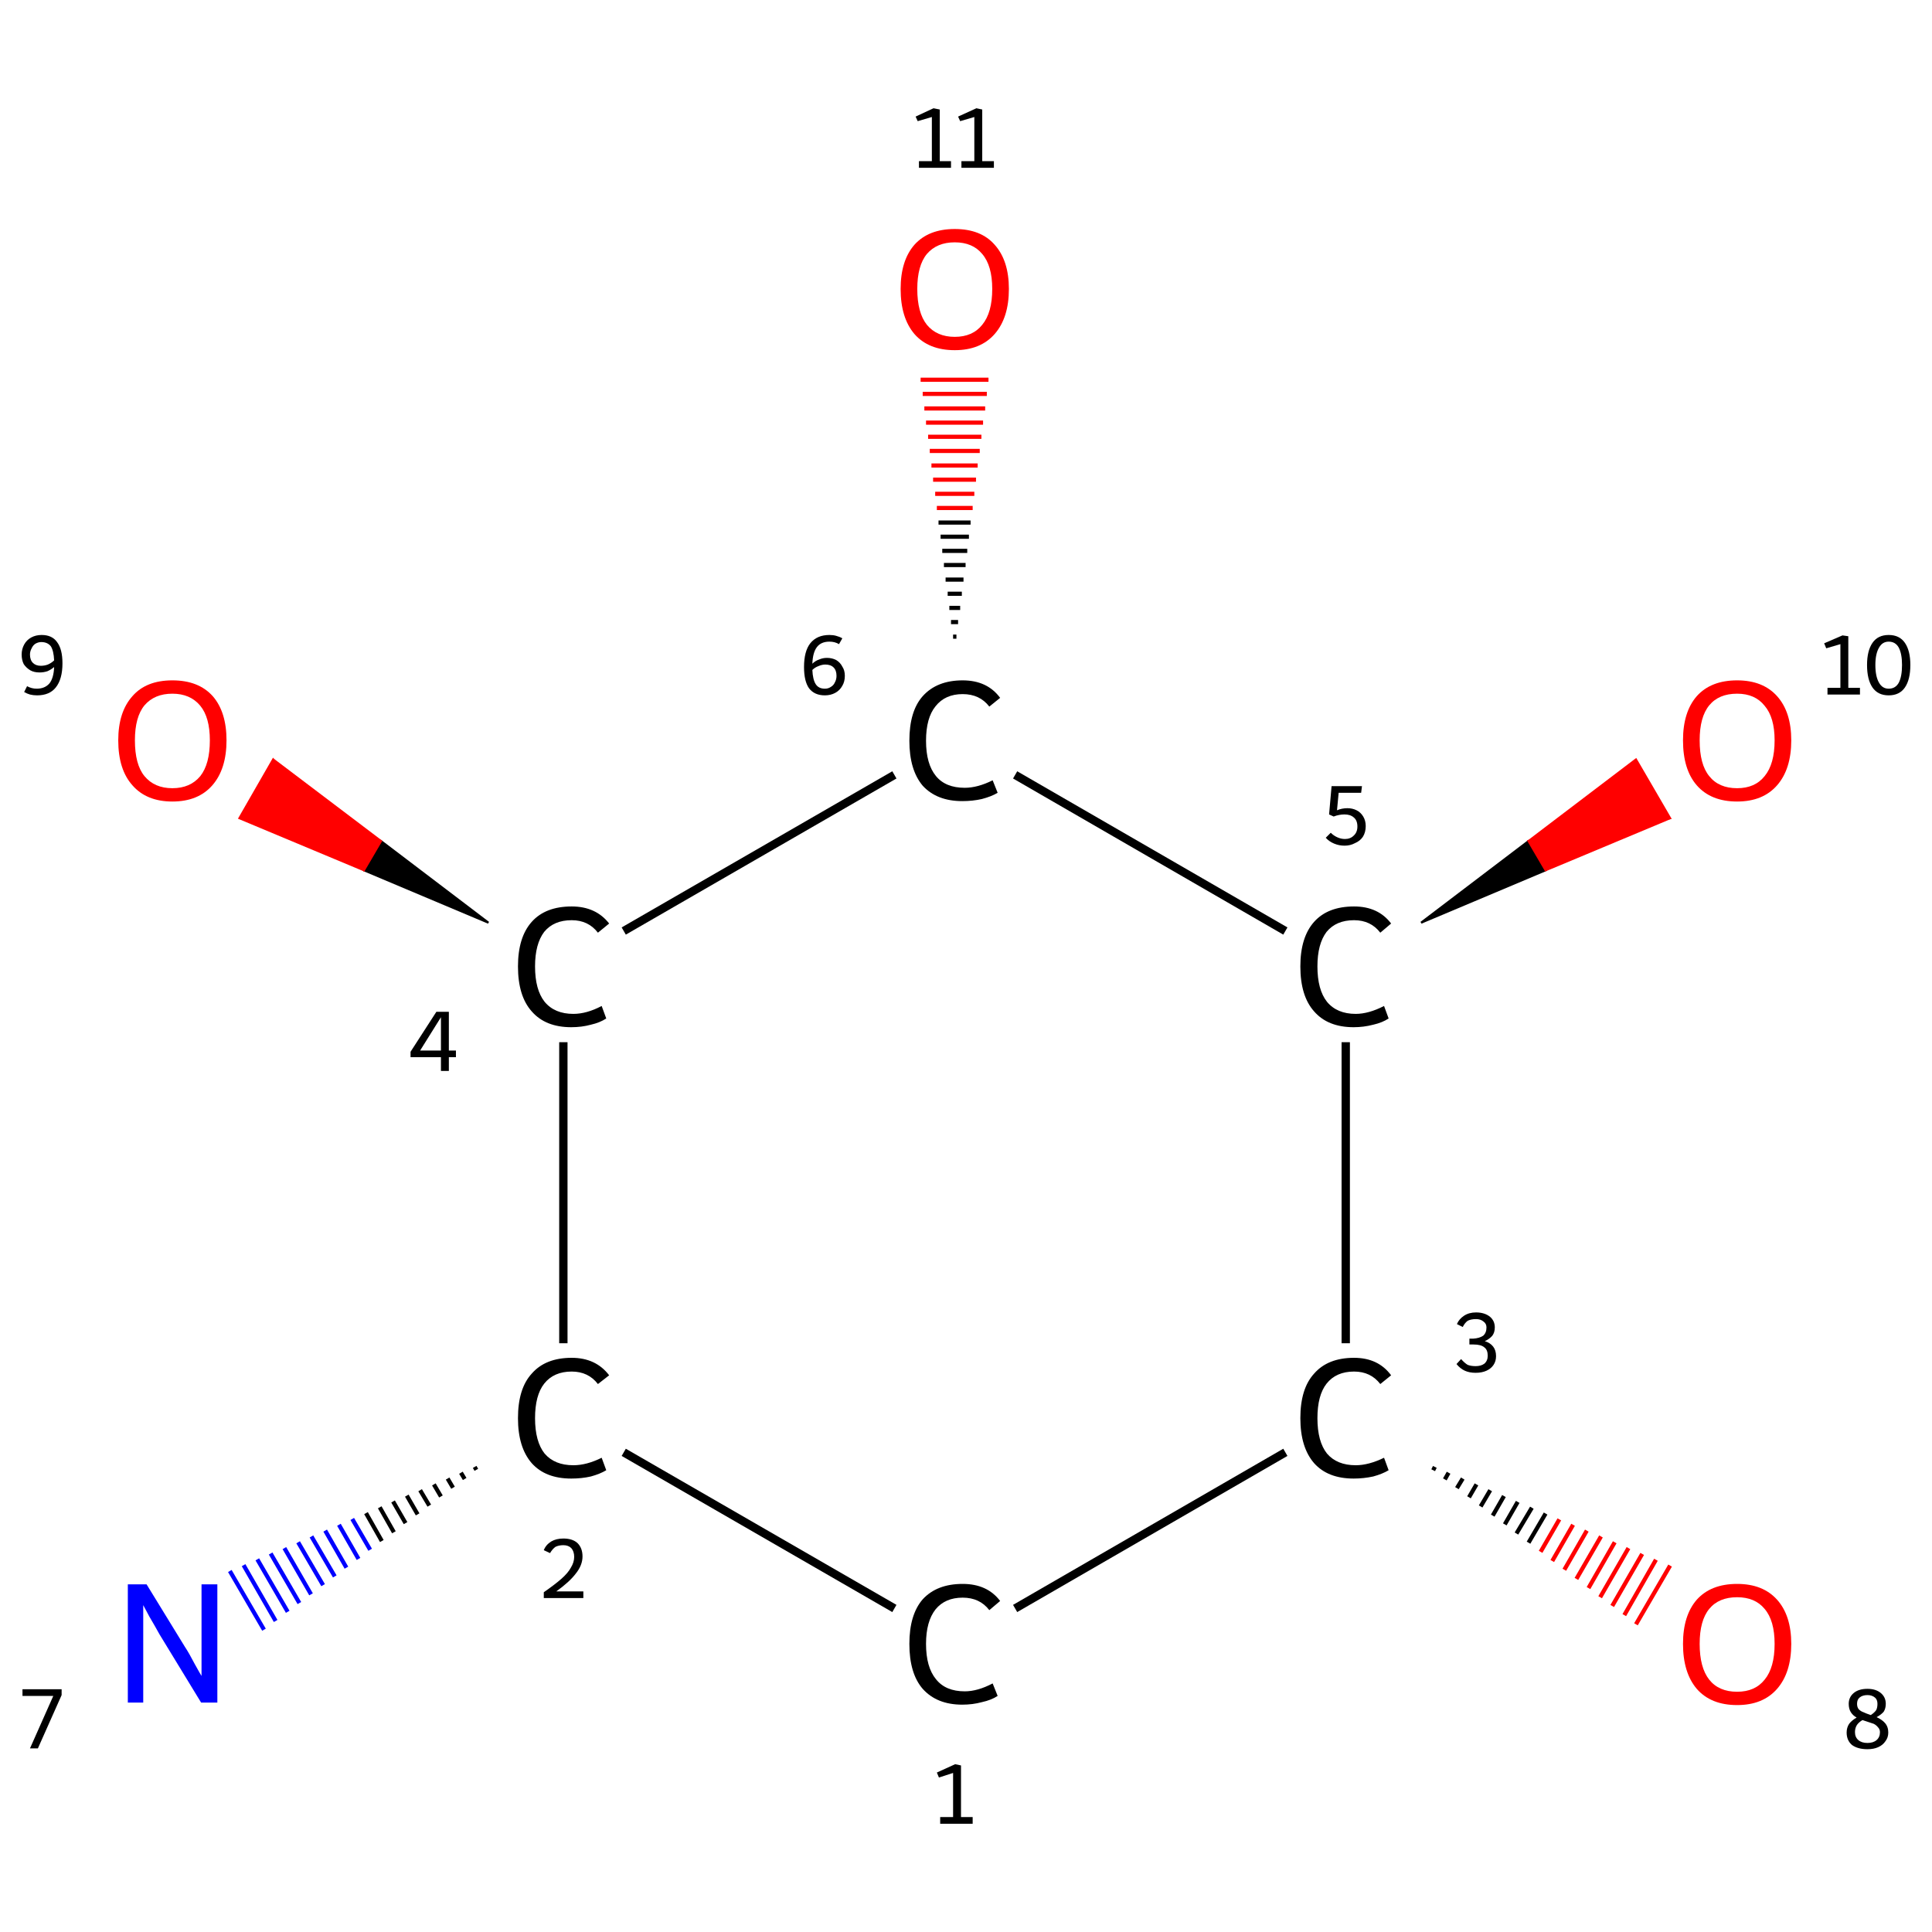 <?xml version='1.0' encoding='iso-8859-1'?>
<svg version='1.1' baseProfile='full'
              xmlns='http://www.w3.org/2000/svg'
                      xmlns:rdkit='http://www.rdkit.org/xml'
                      xmlns:xlink='http://www.w3.org/1999/xlink'
                  xml:space='preserve'
width='464px' height='464px' viewBox='0 0 464 464'>
<!-- END OF HEADER -->
<rect style='opacity:1.0;fill:#FFFFFF;stroke:none' width='464.0' height='464.0' x='0.0' y='0.0'> </rect>
<path class='bond-0 atom-0 atom-1' d='M 214.8,386.3 L 149.8,348.8' style='fill:none;fill-rule:evenodd;stroke:#000000;stroke-width:2.0px;stroke-linecap:butt;stroke-linejoin:miter;stroke-opacity:1' />
<path class='bond-1 atom-1 atom-2' d='M 114.4,353.0 L 114.0,352.3' style='fill:none;fill-rule:evenodd;stroke:#000000;stroke-width:1.0px;stroke-linecap:butt;stroke-linejoin:miter;stroke-opacity:1' />
<path class='bond-1 atom-1 atom-2' d='M 111.6,355.2 L 110.7,353.7' style='fill:none;fill-rule:evenodd;stroke:#000000;stroke-width:1.0px;stroke-linecap:butt;stroke-linejoin:miter;stroke-opacity:1' />
<path class='bond-1 atom-1 atom-2' d='M 108.8,357.3 L 107.5,355.1' style='fill:none;fill-rule:evenodd;stroke:#000000;stroke-width:1.0px;stroke-linecap:butt;stroke-linejoin:miter;stroke-opacity:1' />
<path class='bond-1 atom-1 atom-2' d='M 105.9,359.4 L 104.2,356.5' style='fill:none;fill-rule:evenodd;stroke:#000000;stroke-width:1.0px;stroke-linecap:butt;stroke-linejoin:miter;stroke-opacity:1' />
<path class='bond-1 atom-1 atom-2' d='M 103.1,361.6 L 100.9,357.9' style='fill:none;fill-rule:evenodd;stroke:#000000;stroke-width:1.0px;stroke-linecap:butt;stroke-linejoin:miter;stroke-opacity:1' />
<path class='bond-1 atom-1 atom-2' d='M 100.3,363.7 L 97.7,359.2' style='fill:none;fill-rule:evenodd;stroke:#000000;stroke-width:1.0px;stroke-linecap:butt;stroke-linejoin:miter;stroke-opacity:1' />
<path class='bond-1 atom-1 atom-2' d='M 97.4,365.8 L 94.4,360.6' style='fill:none;fill-rule:evenodd;stroke:#000000;stroke-width:1.0px;stroke-linecap:butt;stroke-linejoin:miter;stroke-opacity:1' />
<path class='bond-1 atom-1 atom-2' d='M 94.6,368.0 L 91.2,362.0' style='fill:none;fill-rule:evenodd;stroke:#000000;stroke-width:1.0px;stroke-linecap:butt;stroke-linejoin:miter;stroke-opacity:1' />
<path class='bond-1 atom-1 atom-2' d='M 91.7,370.1 L 87.9,363.4' style='fill:none;fill-rule:evenodd;stroke:#000000;stroke-width:1.0px;stroke-linecap:butt;stroke-linejoin:miter;stroke-opacity:1' />
<path class='bond-1 atom-1 atom-2' d='M 88.9,372.2 L 84.6,364.8' style='fill:none;fill-rule:evenodd;stroke:#0000FF;stroke-width:1.0px;stroke-linecap:butt;stroke-linejoin:miter;stroke-opacity:1' />
<path class='bond-1 atom-1 atom-2' d='M 86.1,374.4 L 81.4,366.2' style='fill:none;fill-rule:evenodd;stroke:#0000FF;stroke-width:1.0px;stroke-linecap:butt;stroke-linejoin:miter;stroke-opacity:1' />
<path class='bond-1 atom-1 atom-2' d='M 83.2,376.5 L 78.1,367.6' style='fill:none;fill-rule:evenodd;stroke:#0000FF;stroke-width:1.0px;stroke-linecap:butt;stroke-linejoin:miter;stroke-opacity:1' />
<path class='bond-1 atom-1 atom-2' d='M 80.4,378.6 L 74.8,369.0' style='fill:none;fill-rule:evenodd;stroke:#0000FF;stroke-width:1.0px;stroke-linecap:butt;stroke-linejoin:miter;stroke-opacity:1' />
<path class='bond-1 atom-1 atom-2' d='M 77.6,380.7 L 71.6,370.4' style='fill:none;fill-rule:evenodd;stroke:#0000FF;stroke-width:1.0px;stroke-linecap:butt;stroke-linejoin:miter;stroke-opacity:1' />
<path class='bond-1 atom-1 atom-2' d='M 74.7,382.9 L 68.3,371.8' style='fill:none;fill-rule:evenodd;stroke:#0000FF;stroke-width:1.0px;stroke-linecap:butt;stroke-linejoin:miter;stroke-opacity:1' />
<path class='bond-1 atom-1 atom-2' d='M 71.9,385.0 L 65.0,373.1' style='fill:none;fill-rule:evenodd;stroke:#0000FF;stroke-width:1.0px;stroke-linecap:butt;stroke-linejoin:miter;stroke-opacity:1' />
<path class='bond-1 atom-1 atom-2' d='M 69.1,387.1 L 61.8,374.5' style='fill:none;fill-rule:evenodd;stroke:#0000FF;stroke-width:1.0px;stroke-linecap:butt;stroke-linejoin:miter;stroke-opacity:1' />
<path class='bond-1 atom-1 atom-2' d='M 66.2,389.3 L 58.5,375.9' style='fill:none;fill-rule:evenodd;stroke:#0000FF;stroke-width:1.0px;stroke-linecap:butt;stroke-linejoin:miter;stroke-opacity:1' />
<path class='bond-1 atom-1 atom-2' d='M 63.4,391.4 L 55.2,377.3' style='fill:none;fill-rule:evenodd;stroke:#0000FF;stroke-width:1.0px;stroke-linecap:butt;stroke-linejoin:miter;stroke-opacity:1' />
<path class='bond-2 atom-1 atom-3' d='M 135.3,322.6 L 135.3,250.3' style='fill:none;fill-rule:evenodd;stroke:#000000;stroke-width:2.0px;stroke-linecap:butt;stroke-linejoin:miter;stroke-opacity:1' />
<path class='bond-3 atom-3 atom-4' d='M 117.3,221.6 L 87.4,209.0 L 91.5,202.0 Z' style='fill:#000000;fill-rule:evenodd;fill-opacity:1;stroke:#000000;stroke-width:0.5px;stroke-linecap:butt;stroke-linejoin:miter;stroke-opacity:1;' />
<path class='bond-3 atom-3 atom-4' d='M 87.4,209.0 L 65.6,182.4 L 57.5,196.5 Z' style='fill:#FF0000;fill-rule:evenodd;fill-opacity:1;stroke:#FF0000;stroke-width:0.5px;stroke-linecap:butt;stroke-linejoin:miter;stroke-opacity:1;' />
<path class='bond-3 atom-3 atom-4' d='M 87.4,209.0 L 91.5,202.0 L 65.6,182.4 Z' style='fill:#FF0000;fill-rule:evenodd;fill-opacity:1;stroke:#FF0000;stroke-width:0.5px;stroke-linecap:butt;stroke-linejoin:miter;stroke-opacity:1;' />
<path class='bond-4 atom-3 atom-5' d='M 149.8,223.6 L 214.8,186.1' style='fill:none;fill-rule:evenodd;stroke:#000000;stroke-width:2.0px;stroke-linecap:butt;stroke-linejoin:miter;stroke-opacity:1' />
<path class='bond-5 atom-5 atom-6' d='M 228.9,152.9 L 229.7,152.9' style='fill:none;fill-rule:evenodd;stroke:#000000;stroke-width:1.0px;stroke-linecap:butt;stroke-linejoin:miter;stroke-opacity:1' />
<path class='bond-5 atom-5 atom-6' d='M 228.4,149.4 L 230.1,149.4' style='fill:none;fill-rule:evenodd;stroke:#000000;stroke-width:1.0px;stroke-linecap:butt;stroke-linejoin:miter;stroke-opacity:1' />
<path class='bond-5 atom-5 atom-6' d='M 228.0,146.0 L 230.6,146.0' style='fill:none;fill-rule:evenodd;stroke:#000000;stroke-width:1.0px;stroke-linecap:butt;stroke-linejoin:miter;stroke-opacity:1' />
<path class='bond-5 atom-5 atom-6' d='M 227.6,142.6 L 231.0,142.6' style='fill:none;fill-rule:evenodd;stroke:#000000;stroke-width:1.0px;stroke-linecap:butt;stroke-linejoin:miter;stroke-opacity:1' />
<path class='bond-5 atom-5 atom-6' d='M 227.1,139.2 L 231.4,139.2' style='fill:none;fill-rule:evenodd;stroke:#000000;stroke-width:1.0px;stroke-linecap:butt;stroke-linejoin:miter;stroke-opacity:1' />
<path class='bond-5 atom-5 atom-6' d='M 226.7,135.7 L 231.9,135.7' style='fill:none;fill-rule:evenodd;stroke:#000000;stroke-width:1.0px;stroke-linecap:butt;stroke-linejoin:miter;stroke-opacity:1' />
<path class='bond-5 atom-5 atom-6' d='M 226.3,132.3 L 232.3,132.3' style='fill:none;fill-rule:evenodd;stroke:#000000;stroke-width:1.0px;stroke-linecap:butt;stroke-linejoin:miter;stroke-opacity:1' />
<path class='bond-5 atom-5 atom-6' d='M 225.9,128.9 L 232.7,128.9' style='fill:none;fill-rule:evenodd;stroke:#000000;stroke-width:1.0px;stroke-linecap:butt;stroke-linejoin:miter;stroke-opacity:1' />
<path class='bond-5 atom-5 atom-6' d='M 225.4,125.5 L 233.1,125.5' style='fill:none;fill-rule:evenodd;stroke:#000000;stroke-width:1.0px;stroke-linecap:butt;stroke-linejoin:miter;stroke-opacity:1' />
<path class='bond-5 atom-5 atom-6' d='M 225.0,122.0 L 233.6,122.0' style='fill:none;fill-rule:evenodd;stroke:#FF0000;stroke-width:1.0px;stroke-linecap:butt;stroke-linejoin:miter;stroke-opacity:1' />
<path class='bond-5 atom-5 atom-6' d='M 224.6,118.6 L 234.0,118.6' style='fill:none;fill-rule:evenodd;stroke:#FF0000;stroke-width:1.0px;stroke-linecap:butt;stroke-linejoin:miter;stroke-opacity:1' />
<path class='bond-5 atom-5 atom-6' d='M 224.1,115.2 L 234.4,115.2' style='fill:none;fill-rule:evenodd;stroke:#FF0000;stroke-width:1.0px;stroke-linecap:butt;stroke-linejoin:miter;stroke-opacity:1' />
<path class='bond-5 atom-5 atom-6' d='M 223.7,111.8 L 234.8,111.8' style='fill:none;fill-rule:evenodd;stroke:#FF0000;stroke-width:1.0px;stroke-linecap:butt;stroke-linejoin:miter;stroke-opacity:1' />
<path class='bond-5 atom-5 atom-6' d='M 223.3,108.3 L 235.3,108.3' style='fill:none;fill-rule:evenodd;stroke:#FF0000;stroke-width:1.0px;stroke-linecap:butt;stroke-linejoin:miter;stroke-opacity:1' />
<path class='bond-5 atom-5 atom-6' d='M 222.9,104.9 L 235.7,104.9' style='fill:none;fill-rule:evenodd;stroke:#FF0000;stroke-width:1.0px;stroke-linecap:butt;stroke-linejoin:miter;stroke-opacity:1' />
<path class='bond-5 atom-5 atom-6' d='M 222.4,101.5 L 236.1,101.5' style='fill:none;fill-rule:evenodd;stroke:#FF0000;stroke-width:1.0px;stroke-linecap:butt;stroke-linejoin:miter;stroke-opacity:1' />
<path class='bond-5 atom-5 atom-6' d='M 222.0,98.1 L 236.6,98.1' style='fill:none;fill-rule:evenodd;stroke:#FF0000;stroke-width:1.0px;stroke-linecap:butt;stroke-linejoin:miter;stroke-opacity:1' />
<path class='bond-5 atom-5 atom-6' d='M 221.6,94.6 L 237.0,94.6' style='fill:none;fill-rule:evenodd;stroke:#FF0000;stroke-width:1.0px;stroke-linecap:butt;stroke-linejoin:miter;stroke-opacity:1' />
<path class='bond-5 atom-5 atom-6' d='M 221.1,91.2 L 237.4,91.2' style='fill:none;fill-rule:evenodd;stroke:#FF0000;stroke-width:1.0px;stroke-linecap:butt;stroke-linejoin:miter;stroke-opacity:1' />
<path class='bond-6 atom-5 atom-7' d='M 243.8,186.1 L 308.7,223.6' style='fill:none;fill-rule:evenodd;stroke:#000000;stroke-width:2.0px;stroke-linecap:butt;stroke-linejoin:miter;stroke-opacity:1' />
<path class='bond-7 atom-7 atom-8' d='M 341.3,221.6 L 367.1,202.0 L 371.2,209.0 Z' style='fill:#000000;fill-rule:evenodd;fill-opacity:1;stroke:#000000;stroke-width:0.5px;stroke-linecap:butt;stroke-linejoin:miter;stroke-opacity:1;' />
<path class='bond-7 atom-7 atom-8' d='M 367.1,202.0 L 401.1,196.5 L 392.9,182.4 Z' style='fill:#FF0000;fill-rule:evenodd;fill-opacity:1;stroke:#FF0000;stroke-width:0.5px;stroke-linecap:butt;stroke-linejoin:miter;stroke-opacity:1;' />
<path class='bond-7 atom-7 atom-8' d='M 367.1,202.0 L 371.2,209.0 L 401.1,196.5 Z' style='fill:#FF0000;fill-rule:evenodd;fill-opacity:1;stroke:#FF0000;stroke-width:0.5px;stroke-linecap:butt;stroke-linejoin:miter;stroke-opacity:1;' />
<path class='bond-8 atom-7 atom-9' d='M 323.2,250.3 L 323.2,322.6' style='fill:none;fill-rule:evenodd;stroke:#000000;stroke-width:2.0px;stroke-linecap:butt;stroke-linejoin:miter;stroke-opacity:1' />
<path class='bond-9 atom-9 atom-10' d='M 344.6,352.3 L 344.2,353.1' style='fill:none;fill-rule:evenodd;stroke:#000000;stroke-width:1.0px;stroke-linecap:butt;stroke-linejoin:miter;stroke-opacity:1' />
<path class='bond-9 atom-9 atom-10' d='M 347.9,353.7 L 347.0,355.3' style='fill:none;fill-rule:evenodd;stroke:#000000;stroke-width:1.0px;stroke-linecap:butt;stroke-linejoin:miter;stroke-opacity:1' />
<path class='bond-9 atom-9 atom-10' d='M 351.3,355.1 L 349.9,357.4' style='fill:none;fill-rule:evenodd;stroke:#000000;stroke-width:1.0px;stroke-linecap:butt;stroke-linejoin:miter;stroke-opacity:1' />
<path class='bond-9 atom-9 atom-10' d='M 354.6,356.5 L 352.8,359.6' style='fill:none;fill-rule:evenodd;stroke:#000000;stroke-width:1.0px;stroke-linecap:butt;stroke-linejoin:miter;stroke-opacity:1' />
<path class='bond-9 atom-9 atom-10' d='M 357.9,357.9 L 355.6,361.8' style='fill:none;fill-rule:evenodd;stroke:#000000;stroke-width:1.0px;stroke-linecap:butt;stroke-linejoin:miter;stroke-opacity:1' />
<path class='bond-9 atom-9 atom-10' d='M 361.2,359.3 L 358.5,364.0' style='fill:none;fill-rule:evenodd;stroke:#000000;stroke-width:1.0px;stroke-linecap:butt;stroke-linejoin:miter;stroke-opacity:1' />
<path class='bond-9 atom-9 atom-10' d='M 364.5,360.7 L 361.4,366.1' style='fill:none;fill-rule:evenodd;stroke:#000000;stroke-width:1.0px;stroke-linecap:butt;stroke-linejoin:miter;stroke-opacity:1' />
<path class='bond-9 atom-9 atom-10' d='M 367.9,362.1 L 364.2,368.3' style='fill:none;fill-rule:evenodd;stroke:#000000;stroke-width:1.0px;stroke-linecap:butt;stroke-linejoin:miter;stroke-opacity:1' />
<path class='bond-9 atom-9 atom-10' d='M 371.2,363.5 L 367.1,370.5' style='fill:none;fill-rule:evenodd;stroke:#000000;stroke-width:1.0px;stroke-linecap:butt;stroke-linejoin:miter;stroke-opacity:1' />
<path class='bond-9 atom-9 atom-10' d='M 374.5,364.9 L 370.0,372.7' style='fill:none;fill-rule:evenodd;stroke:#FF0000;stroke-width:1.0px;stroke-linecap:butt;stroke-linejoin:miter;stroke-opacity:1' />
<path class='bond-9 atom-9 atom-10' d='M 377.8,366.2 L 372.8,374.9' style='fill:none;fill-rule:evenodd;stroke:#FF0000;stroke-width:1.0px;stroke-linecap:butt;stroke-linejoin:miter;stroke-opacity:1' />
<path class='bond-9 atom-9 atom-10' d='M 381.1,367.6 L 375.7,377.0' style='fill:none;fill-rule:evenodd;stroke:#FF0000;stroke-width:1.0px;stroke-linecap:butt;stroke-linejoin:miter;stroke-opacity:1' />
<path class='bond-9 atom-9 atom-10' d='M 384.5,369.0 L 378.6,379.2' style='fill:none;fill-rule:evenodd;stroke:#FF0000;stroke-width:1.0px;stroke-linecap:butt;stroke-linejoin:miter;stroke-opacity:1' />
<path class='bond-9 atom-9 atom-10' d='M 387.8,370.4 L 381.5,381.4' style='fill:none;fill-rule:evenodd;stroke:#FF0000;stroke-width:1.0px;stroke-linecap:butt;stroke-linejoin:miter;stroke-opacity:1' />
<path class='bond-9 atom-9 atom-10' d='M 391.1,371.8 L 384.3,383.6' style='fill:none;fill-rule:evenodd;stroke:#FF0000;stroke-width:1.0px;stroke-linecap:butt;stroke-linejoin:miter;stroke-opacity:1' />
<path class='bond-9 atom-9 atom-10' d='M 394.4,373.2 L 387.2,385.7' style='fill:none;fill-rule:evenodd;stroke:#FF0000;stroke-width:1.0px;stroke-linecap:butt;stroke-linejoin:miter;stroke-opacity:1' />
<path class='bond-9 atom-9 atom-10' d='M 397.7,374.6 L 390.1,387.9' style='fill:none;fill-rule:evenodd;stroke:#FF0000;stroke-width:1.0px;stroke-linecap:butt;stroke-linejoin:miter;stroke-opacity:1' />
<path class='bond-9 atom-9 atom-10' d='M 401.1,376.0 L 392.9,390.1' style='fill:none;fill-rule:evenodd;stroke:#FF0000;stroke-width:1.0px;stroke-linecap:butt;stroke-linejoin:miter;stroke-opacity:1' />
<path class='bond-10 atom-9 atom-0' d='M 308.7,348.8 L 243.8,386.3' style='fill:none;fill-rule:evenodd;stroke:#000000;stroke-width:2.0px;stroke-linecap:butt;stroke-linejoin:miter;stroke-opacity:1' />
<path class='atom-0' d='M 218.4 394.8
Q 218.4 387.8, 221.6 384.1
Q 225.0 380.4, 231.2 380.4
Q 237.1 380.4, 240.2 384.5
L 237.6 386.7
Q 235.3 383.7, 231.2 383.7
Q 227.0 383.7, 224.7 386.5
Q 222.4 389.4, 222.4 394.8
Q 222.4 400.4, 224.8 403.3
Q 227.1 406.2, 231.7 406.2
Q 234.8 406.2, 238.4 404.3
L 239.6 407.3
Q 238.1 408.3, 235.8 408.8
Q 233.6 409.4, 231.1 409.4
Q 225.0 409.4, 221.6 405.6
Q 218.4 401.9, 218.4 394.8
' fill='#000000'/>
<path class='atom-1' d='M 124.4 340.6
Q 124.4 333.5, 127.7 329.9
Q 131.0 326.1, 137.3 326.1
Q 143.1 326.1, 146.3 330.3
L 143.6 332.4
Q 141.3 329.4, 137.3 329.4
Q 133.0 329.4, 130.7 332.3
Q 128.5 335.1, 128.5 340.6
Q 128.5 346.2, 130.8 349.1
Q 133.2 351.9, 137.7 351.9
Q 140.9 351.9, 144.5 350.1
L 145.6 353.1
Q 144.1 354.0, 141.9 354.6
Q 139.7 355.1, 137.2 355.1
Q 131.0 355.1, 127.7 351.4
Q 124.4 347.6, 124.4 340.6
' fill='#000000'/>
<path class='atom-2' d='M 35.2 380.5
L 44.4 395.5
Q 45.4 397.0, 46.8 399.7
Q 48.3 402.4, 48.4 402.5
L 48.4 380.5
L 52.2 380.5
L 52.2 408.9
L 48.3 408.9
L 38.3 392.5
Q 37.2 390.5, 35.9 388.3
Q 34.7 386.1, 34.4 385.5
L 34.4 408.9
L 30.7 408.9
L 30.7 380.5
L 35.2 380.5
' fill='#0000FF'/>
<path class='atom-3' d='M 124.4 232.1
Q 124.4 225.1, 127.7 221.4
Q 131.0 217.7, 137.3 217.7
Q 143.1 217.7, 146.3 221.8
L 143.6 224.0
Q 141.3 221.0, 137.3 221.0
Q 133.0 221.0, 130.7 223.8
Q 128.5 226.7, 128.5 232.1
Q 128.5 237.7, 130.8 240.6
Q 133.2 243.5, 137.7 243.5
Q 140.9 243.5, 144.5 241.6
L 145.6 244.6
Q 144.1 245.6, 141.9 246.1
Q 139.7 246.7, 137.2 246.7
Q 131.0 246.7, 127.7 242.9
Q 124.4 239.2, 124.4 232.1
' fill='#000000'/>
<path class='atom-4' d='M 28.4 177.8
Q 28.4 171.0, 31.8 167.2
Q 35.1 163.4, 41.4 163.4
Q 47.7 163.4, 51.1 167.2
Q 54.4 171.0, 54.4 177.8
Q 54.4 184.7, 51.0 188.6
Q 47.6 192.5, 41.4 192.5
Q 35.2 192.5, 31.8 188.6
Q 28.4 184.8, 28.4 177.8
M 41.4 189.3
Q 45.7 189.3, 48.1 186.4
Q 50.4 183.5, 50.4 177.8
Q 50.4 172.3, 48.1 169.5
Q 45.7 166.6, 41.4 166.6
Q 37.1 166.6, 34.7 169.4
Q 32.4 172.2, 32.4 177.8
Q 32.4 183.6, 34.7 186.4
Q 37.1 189.3, 41.4 189.3
' fill='#FF0000'/>
<path class='atom-5' d='M 218.4 177.9
Q 218.4 170.8, 221.6 167.2
Q 225.0 163.4, 231.2 163.4
Q 237.1 163.4, 240.2 167.6
L 237.6 169.7
Q 235.3 166.7, 231.2 166.7
Q 227.0 166.7, 224.7 169.6
Q 222.4 172.4, 222.4 177.9
Q 222.4 183.5, 224.8 186.4
Q 227.1 189.2, 231.7 189.2
Q 234.8 189.2, 238.4 187.4
L 239.6 190.4
Q 238.1 191.3, 235.8 191.9
Q 233.6 192.4, 231.1 192.4
Q 225.0 192.4, 221.6 188.7
Q 218.4 184.9, 218.4 177.9
' fill='#000000'/>
<path class='atom-6' d='M 216.3 69.4
Q 216.3 62.6, 219.6 58.8
Q 223.0 55.0, 229.3 55.0
Q 235.6 55.0, 238.9 58.8
Q 242.3 62.6, 242.3 69.4
Q 242.3 76.3, 238.9 80.2
Q 235.5 84.1, 229.3 84.1
Q 223.0 84.1, 219.6 80.2
Q 216.3 76.3, 216.3 69.4
M 229.3 80.9
Q 233.6 80.9, 235.9 78.0
Q 238.3 75.1, 238.3 69.4
Q 238.3 63.8, 235.9 61.0
Q 233.6 58.2, 229.3 58.2
Q 225.0 58.2, 222.6 61.0
Q 220.3 63.8, 220.3 69.4
Q 220.3 75.1, 222.6 78.0
Q 225.0 80.9, 229.3 80.9
' fill='#FF0000'/>
<path class='atom-7' d='M 312.3 232.1
Q 312.3 225.1, 315.6 221.4
Q 318.9 217.7, 325.2 217.7
Q 331.0 217.7, 334.1 221.8
L 331.5 224.0
Q 329.2 221.0, 325.2 221.0
Q 320.9 221.0, 318.6 223.8
Q 316.4 226.7, 316.4 232.1
Q 316.4 237.7, 318.7 240.6
Q 321.1 243.5, 325.6 243.5
Q 328.7 243.5, 332.4 241.6
L 333.5 244.6
Q 332.0 245.6, 329.8 246.1
Q 327.5 246.7, 325.1 246.7
Q 318.9 246.7, 315.6 242.9
Q 312.3 239.2, 312.3 232.1
' fill='#000000'/>
<path class='atom-8' d='M 404.2 177.8
Q 404.2 171.0, 407.5 167.2
Q 410.9 163.4, 417.2 163.4
Q 423.4 163.4, 426.8 167.2
Q 430.2 171.0, 430.2 177.8
Q 430.2 184.7, 426.8 188.6
Q 423.4 192.5, 417.2 192.5
Q 410.9 192.5, 407.5 188.6
Q 404.2 184.8, 404.2 177.8
M 417.2 189.3
Q 421.5 189.3, 423.8 186.4
Q 426.2 183.5, 426.2 177.8
Q 426.2 172.3, 423.8 169.5
Q 421.5 166.6, 417.2 166.6
Q 412.8 166.6, 410.5 169.4
Q 408.2 172.2, 408.2 177.8
Q 408.2 183.6, 410.5 186.4
Q 412.8 189.3, 417.2 189.3
' fill='#FF0000'/>
<path class='atom-9' d='M 312.3 340.6
Q 312.3 333.5, 315.6 329.9
Q 318.9 326.1, 325.2 326.1
Q 331.0 326.1, 334.1 330.3
L 331.5 332.4
Q 329.2 329.4, 325.2 329.4
Q 320.9 329.4, 318.6 332.3
Q 316.4 335.1, 316.4 340.6
Q 316.4 346.2, 318.7 349.1
Q 321.1 351.9, 325.6 351.9
Q 328.7 351.9, 332.4 350.1
L 333.5 353.1
Q 332.0 354.0, 329.8 354.6
Q 327.5 355.1, 325.1 355.1
Q 318.9 355.1, 315.6 351.4
Q 312.3 347.6, 312.3 340.6
' fill='#000000'/>
<path class='atom-10' d='M 404.2 394.8
Q 404.2 388.0, 407.5 384.2
Q 410.9 380.4, 417.2 380.4
Q 423.4 380.4, 426.8 384.2
Q 430.2 388.0, 430.2 394.8
Q 430.2 401.7, 426.8 405.6
Q 423.4 409.5, 417.2 409.5
Q 410.9 409.5, 407.5 405.6
Q 404.2 401.7, 404.2 394.8
M 417.2 406.3
Q 421.5 406.3, 423.8 403.4
Q 426.2 400.5, 426.2 394.8
Q 426.2 389.2, 423.8 386.4
Q 421.5 383.6, 417.2 383.6
Q 412.8 383.6, 410.5 386.4
Q 408.2 389.2, 408.2 394.8
Q 408.2 400.5, 410.5 403.4
Q 412.8 406.3, 417.2 406.3
' fill='#FF0000'/>
<path class='note' d='M 225.8 436.4
L 228.9 436.4
L 228.9 425.8
L 225.5 426.9
L 225.0 425.7
L 229.4 423.7
L 230.8 424.0
L 230.8 436.4
L 233.6 436.4
L 233.6 438.0
L 225.8 438.0
L 225.8 436.4
' fill='#000000'/>
<path class='note' d='M 130.6 372.3
Q 131.1 371.0, 132.4 370.2
Q 133.6 369.5, 135.3 369.5
Q 137.5 369.5, 138.7 370.6
Q 139.9 371.8, 139.9 373.8
Q 139.9 375.9, 138.3 377.9
Q 136.8 379.9, 133.6 382.2
L 140.1 382.2
L 140.1 383.8
L 130.6 383.8
L 130.6 382.4
Q 133.2 380.6, 134.8 379.2
Q 136.4 377.8, 137.1 376.5
Q 137.9 375.2, 137.9 373.9
Q 137.9 372.6, 137.2 371.8
Q 136.5 371.1, 135.3 371.1
Q 134.2 371.1, 133.4 371.5
Q 132.7 372.0, 132.1 373.0
L 130.6 372.3
' fill='#000000'/>
<path class='note' d='M 12.8 407.3
L 5.4 407.3
L 5.4 405.7
L 14.8 405.7
L 14.8 407.1
L 9.1 419.9
L 7.2 419.9
L 12.8 407.3
' fill='#000000'/>
<path class='note' d='M 107.8 252.3
L 109.5 252.3
L 109.5 253.9
L 107.8 253.9
L 107.8 257.2
L 105.9 257.2
L 105.9 253.9
L 98.6 253.9
L 98.6 252.6
L 104.8 243.0
L 107.8 243.0
L 107.8 252.3
M 100.9 252.3
L 105.9 252.3
L 105.9 244.3
L 100.9 252.3
' fill='#000000'/>
<path class='note' d='M 10.0 152.5
Q 12.5 152.5, 13.7 154.2
Q 15.0 155.9, 15.0 159.3
Q 15.0 163.1, 13.4 165.1
Q 11.9 167.0, 8.9 167.0
Q 8.0 167.0, 7.2 166.8
Q 6.5 166.6, 5.8 166.2
L 6.5 164.8
Q 7.6 165.4, 8.8 165.4
Q 10.8 165.4, 11.9 164.1
Q 12.9 162.8, 13.0 160.2
Q 12.3 160.8, 11.4 161.2
Q 10.5 161.5, 9.5 161.5
Q 8.2 161.5, 7.3 161.0
Q 6.3 160.4, 5.7 159.5
Q 5.2 158.5, 5.2 157.2
Q 5.2 155.9, 5.8 154.8
Q 6.4 153.7, 7.5 153.1
Q 8.6 152.5, 10.0 152.5
M 7.2 157.2
Q 7.2 158.5, 7.9 159.2
Q 8.6 159.9, 9.8 159.9
Q 10.7 159.9, 11.5 159.6
Q 12.4 159.2, 13.0 158.6
Q 12.9 156.3, 12.2 155.2
Q 11.4 154.2, 9.9 154.2
Q 9.2 154.2, 8.5 154.6
Q 7.9 155.0, 7.6 155.7
Q 7.2 156.4, 7.2 157.2
' fill='#000000'/>
<path class='note' d='M 198.6 158.0
Q 199.8 158.0, 200.8 158.5
Q 201.8 159.1, 202.3 160.1
Q 202.9 161.0, 202.9 162.3
Q 202.9 163.7, 202.3 164.7
Q 201.7 165.8, 200.6 166.4
Q 199.5 167.0, 198.1 167.0
Q 195.6 167.0, 194.3 165.3
Q 193.1 163.6, 193.1 160.2
Q 193.1 156.4, 194.6 154.5
Q 196.2 152.5, 199.2 152.5
Q 200.1 152.5, 200.8 152.7
Q 201.6 152.9, 202.3 153.3
L 201.5 154.7
Q 200.5 154.1, 199.2 154.1
Q 197.2 154.1, 196.2 155.4
Q 195.2 156.7, 195.1 159.4
Q 195.8 158.7, 196.7 158.4
Q 197.6 158.0, 198.6 158.0
M 198.1 165.4
Q 198.9 165.4, 199.5 165.0
Q 200.2 164.6, 200.5 163.9
Q 200.9 163.2, 200.9 162.3
Q 200.9 161.0, 200.2 160.3
Q 199.5 159.6, 198.2 159.6
Q 197.4 159.6, 196.5 160.0
Q 195.7 160.3, 195.1 160.9
Q 195.2 163.2, 195.9 164.3
Q 196.6 165.4, 198.1 165.4
' fill='#000000'/>
<path class='note' d='M 220.7 38.7
L 223.8 38.7
L 223.8 28.1
L 220.4 29.1
L 219.9 28.0
L 224.2 26.0
L 225.7 26.3
L 225.7 38.7
L 228.4 38.7
L 228.4 40.3
L 220.7 40.3
L 220.7 38.7
' fill='#000000'/>
<path class='note' d='M 230.9 38.7
L 234.0 38.7
L 234.0 28.1
L 230.6 29.1
L 230.1 28.0
L 234.5 26.0
L 235.9 26.3
L 235.9 38.7
L 238.7 38.7
L 238.7 40.3
L 230.9 40.3
L 230.9 38.7
' fill='#000000'/>
<path class='note' d='M 323.6 194.1
Q 324.8 194.1, 325.8 194.6
Q 326.8 195.1, 327.4 196.1
Q 328.0 197.1, 328.0 198.4
Q 328.0 199.9, 327.3 201.0
Q 326.6 202.0, 325.4 202.5
Q 324.3 203.1, 322.9 203.1
Q 321.6 203.1, 320.4 202.6
Q 319.2 202.1, 318.4 201.2
L 319.6 200.0
Q 320.3 200.7, 321.2 201.1
Q 322.1 201.5, 323.0 201.5
Q 324.3 201.5, 325.1 200.7
Q 326.0 199.9, 326.0 198.5
Q 326.0 197.0, 325.1 196.3
Q 324.3 195.6, 322.9 195.6
Q 321.6 195.6, 320.3 196.1
L 319.2 195.6
L 319.8 188.8
L 327.1 188.8
L 326.9 190.4
L 321.5 190.4
L 321.1 194.6
Q 322.3 194.1, 323.6 194.1
' fill='#000000'/>
<path class='note' d='M 438.9 165.2
L 442.0 165.2
L 442.0 154.7
L 438.6 155.7
L 438.1 154.5
L 442.5 152.6
L 443.9 152.8
L 443.9 165.2
L 446.7 165.2
L 446.7 166.8
L 438.9 166.8
L 438.9 165.2
' fill='#000000'/>
<path class='note' d='M 453.6 167.0
Q 451.0 167.0, 449.7 165.1
Q 448.4 163.2, 448.4 159.7
Q 448.4 156.3, 449.7 154.4
Q 451.0 152.5, 453.6 152.5
Q 456.2 152.5, 457.5 154.4
Q 458.8 156.3, 458.8 159.7
Q 458.8 163.2, 457.5 165.1
Q 456.2 167.0, 453.6 167.0
M 453.6 165.4
Q 455.2 165.4, 456.0 164.0
Q 456.8 162.5, 456.8 159.7
Q 456.8 157.0, 456.0 155.5
Q 455.2 154.1, 453.6 154.1
Q 452.1 154.1, 451.3 155.5
Q 450.4 157.0, 450.4 159.7
Q 450.4 162.5, 451.3 164.0
Q 452.1 165.4, 453.6 165.4
' fill='#000000'/>
<path class='note' d='M 356.6 322.1
Q 357.9 322.5, 358.6 323.4
Q 359.3 324.3, 359.3 325.7
Q 359.3 326.9, 358.7 327.8
Q 358.1 328.7, 357.0 329.2
Q 355.9 329.7, 354.4 329.7
Q 352.9 329.7, 351.8 329.2
Q 350.7 328.7, 349.8 327.6
L 350.9 326.4
Q 351.8 327.4, 352.5 327.8
Q 353.3 328.1, 354.4 328.1
Q 355.7 328.1, 356.5 327.5
Q 357.3 326.8, 357.3 325.6
Q 357.3 324.2, 356.5 323.6
Q 355.7 322.9, 353.9 322.9
L 352.9 322.9
L 352.9 321.5
L 353.8 321.5
Q 355.3 321.4, 356.2 320.8
Q 357.0 320.1, 357.0 318.8
Q 357.0 317.9, 356.3 317.4
Q 355.6 316.8, 354.5 316.8
Q 353.3 316.8, 352.5 317.2
Q 351.8 317.7, 351.3 318.7
L 349.9 318.0
Q 350.4 316.8, 351.6 316.0
Q 352.8 315.2, 354.5 315.2
Q 356.5 315.2, 357.8 316.2
Q 359.0 317.2, 359.0 318.8
Q 359.0 320.0, 358.4 320.8
Q 357.7 321.6, 356.6 322.1
' fill='#000000'/>
<path class='note' d='M 450.7 412.4
Q 452.0 413.0, 452.7 413.8
Q 453.5 414.7, 453.5 416.1
Q 453.5 417.3, 452.8 418.2
Q 452.2 419.1, 451.1 419.6
Q 450.0 420.1, 448.5 420.1
Q 446.2 420.1, 444.8 419.1
Q 443.5 418.0, 443.5 416.1
Q 443.5 414.9, 444.1 414.0
Q 444.7 413.2, 445.9 412.5
Q 445.0 412.0, 444.5 411.2
Q 444.0 410.4, 444.0 409.2
Q 444.0 407.6, 445.2 406.6
Q 446.4 405.6, 448.5 405.6
Q 450.5 405.6, 451.7 406.6
Q 452.9 407.6, 452.9 409.2
Q 452.9 410.3, 452.4 411.1
Q 451.8 411.8, 450.7 412.4
M 448.5 407.1
Q 447.3 407.1, 446.6 407.7
Q 446.0 408.2, 446.0 409.2
Q 446.0 410.0, 446.4 410.5
Q 446.9 411.0, 447.5 411.2
Q 448.1 411.5, 449.3 411.9
Q 450.2 411.3, 450.6 410.7
Q 450.9 410.1, 450.9 409.2
Q 450.9 408.2, 450.3 407.7
Q 449.6 407.1, 448.5 407.1
M 448.5 418.6
Q 449.9 418.6, 450.7 417.9
Q 451.5 417.2, 451.5 416.0
Q 451.5 415.3, 451.0 414.8
Q 450.6 414.3, 450.0 414.0
Q 449.4 413.8, 448.2 413.4
L 447.3 413.1
Q 446.3 413.7, 445.9 414.4
Q 445.5 415.1, 445.5 416.0
Q 445.5 417.2, 446.3 417.9
Q 447.1 418.6, 448.5 418.6
' fill='#000000'/>
</svg>
